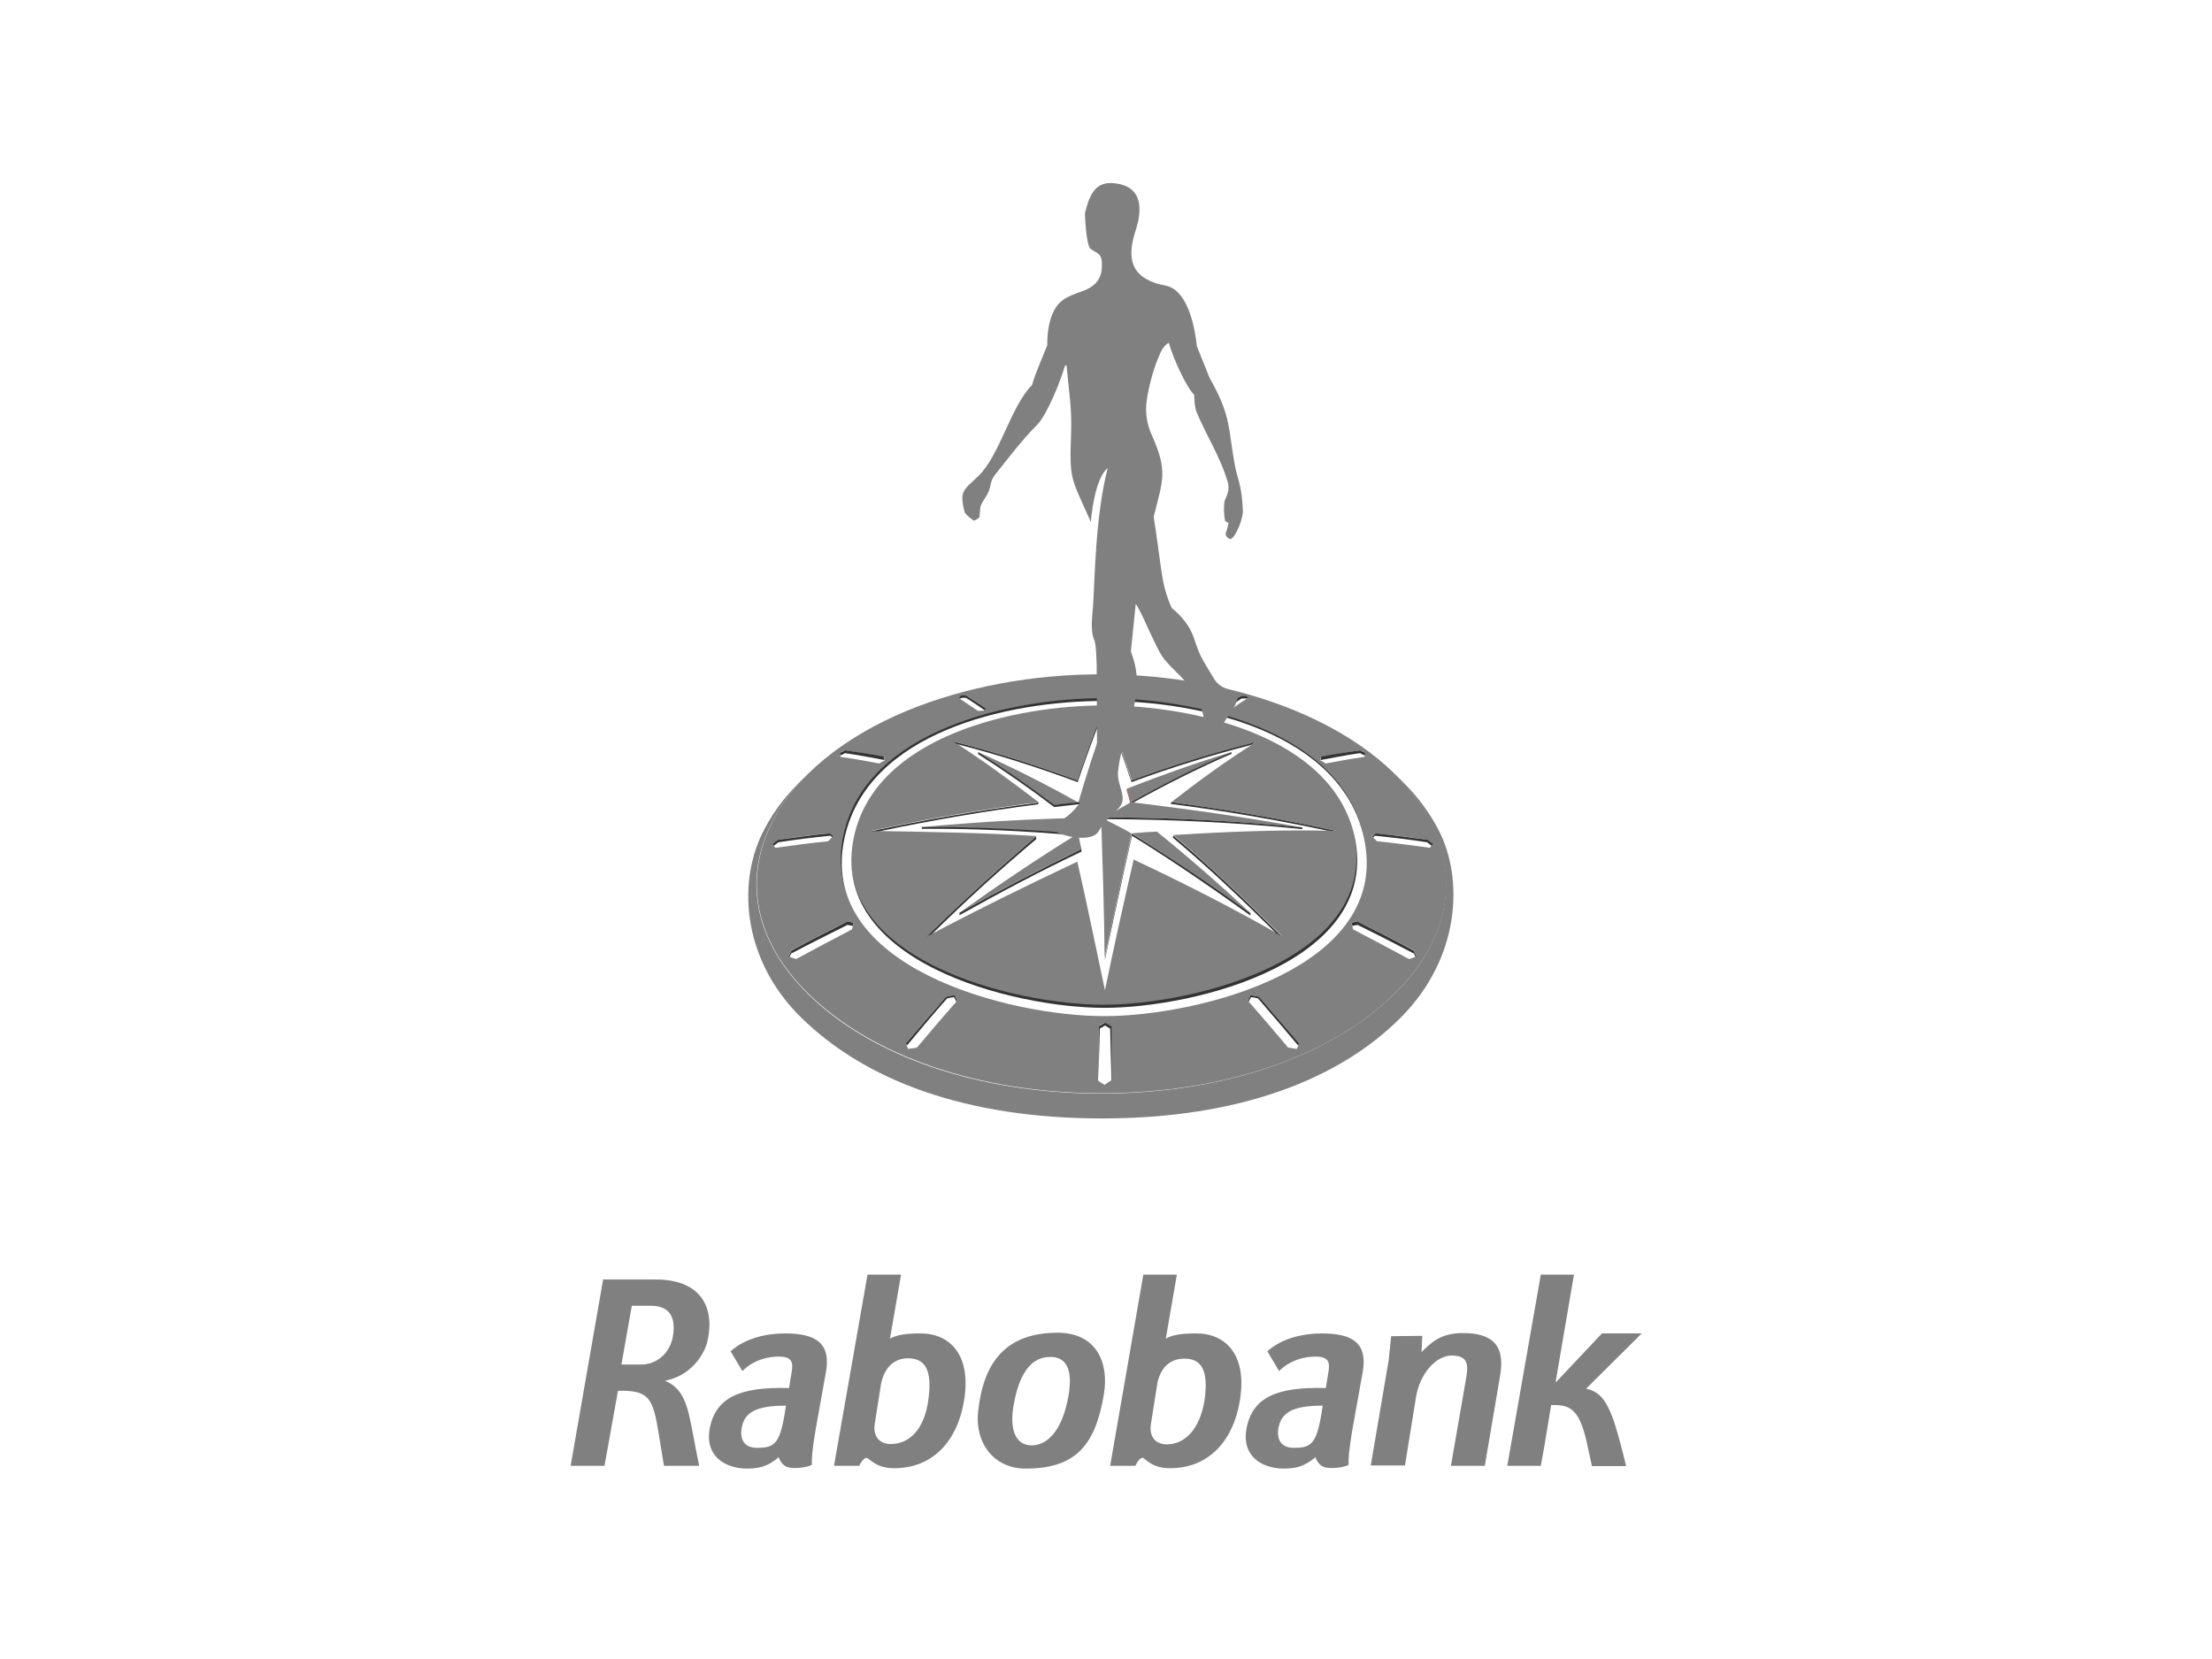 <?xml version="1.0" encoding="utf-8"?>
<!-- Generator: Adobe Illustrator 21.0.0, SVG Export Plug-In . SVG Version: 6.00 Build 0)  -->
<svg version="1.1" id="Layer_1" xmlns="http://www.w3.org/2000/svg" xmlns:xlink="http://www.w3.org/1999/xlink" x="0px" y="0px"
	 viewBox="0 0 640 480" style="enable-background:new 0 0 640 480;" xml:space="preserve">
<style type="text/css">
	.st0{fill:#808080;}
	.st1{fill-rule:evenodd;clip-rule:evenodd;fill:#FFFFFF;}
	.st2{fill-rule:evenodd;clip-rule:evenodd;fill:#333333;}
	.st3{fill-rule:evenodd;clip-rule:evenodd;fill:#C3161C;}
	.st4{fill-rule:evenodd;clip-rule:evenodd;fill:#B6161C;}
</style>
<path class="st0" d="M348.5,405.1c-1.3,8.4-5.7,12.8-10.9,12.8c-3.3,0-5.2-2.3-4.6-5.9l1.8-11.4c0.7-4.2,3.2-7.5,7.8-7.5
	C347.5,393,349.8,396.4,348.5,405.1z M330.6,421.8c0.7,0,2.4,3,7.9,3c11.7,0,18.4-8.5,20.2-19.4c2.3-13.5-4.2-19.6-12.5-19.6
	c-3.9,0-6.8,0.3-8.9,1.5l3.2-18.5h-9.7l-9.6,55.3h7.3C328.5,424.1,329.5,421.8,330.6,421.8L330.6,421.8z M434,398.2
	c1.5-8.4-1.6-12.5-10.7-12.5c-6.8,0-9.4,3-12,5.5l0.2-4.7l-9,0.1l-0.7,6.9l-5.2,30.5h9.9l3.2-19.8c1.1-6.8,5.8-12,10.3-12
	c4.9,0,4.9,2.8,4.1,7.1l-4.3,24.8h9.8L434,398.2z M475,385.8h-11.5l-13.2,14l-0.2,0l5.3-31h-9.6l-9.7,55.3h9.7l1-5.5l2-12.1
	c5.1,0,8,0.6,10.3,10.8l1.5,6.9h9.9c0,0-2.5-10.5-4.1-14.5c-1.7-4.3-3.5-7.1-7.5-7.9L475,385.8z M192.8,399.4
	c7.1-1.5,10.8-7.3,11.8-11c2.5-10.3-2-18.3-15.1-18.2l-15,0l-9.4,53.9h9.8l3.9-21.7c9-0.2,10.1,2,11.8,12.5l1.5,9.2h10.2
	c-1.2-5.6-2-10.8-3-15c-1.1-4.4-2.7-7.9-6.9-9.6L192.8,399.4z M194.7,386.6c-0.8,4.8-4.6,8.2-9.1,8.2h-5.8l3-17l5.3,0
	C194.3,377.7,195.5,381.8,194.7,386.6z M239,396.8c1.4-8.2-3-11-11.8-11c-11,0-15.8,5.2-15.8,5.2l3.4,5.7c0,0,3.6-4.2,10.6-4.2
	c4,0,4,2,3.7,4.2l-0.8,4.9c-14.2-0.4-21.4,2.7-23,12c-1.3,7.6,4.4,11.3,10.8,11.3c3.3,0,6-0.5,9.2-3.3c0.6,1.8,1.8,2.8,3,3
	c2,0.4,5.6-0.1,6.6-0.8c-0.1-1.1,0-4,1.2-10.8L239,396.8z M227.4,406.7c-1.6,11.1-3.1,12.2-8.4,12.2c-3.7,0-5-2.5-4.4-5.8
	C215.4,408.6,218.8,406.7,227.4,406.7z M394.3,396.8c1.4-8.2-3-11-11.8-11c-11,0-15.8,5.2-15.8,5.2l3.4,5.7c0,0,3.6-4.2,10.6-4.2
	c4,0,4,2,3.7,4.2l-0.8,4.9c-14.2-0.4-21.4,2.7-23,12c-1.3,7.6,4.4,11.3,10.8,11.3c3.3,0,6-0.5,9.2-3.3c0.6,1.8,1.8,2.8,3,3
	c2,0.4,5.6-0.1,6.6-0.8c-0.1-1.1,0-4,1.2-10.8L394.3,396.8z M382.7,406.7c-1.6,11.1-3.1,12.2-8.4,12.2c-3.7,0-5-2.5-4.4-5.8
	C370.8,408.6,374.1,406.7,382.7,406.7z M258.7,424.8c11.7,0,18.4-8.5,20.2-19.4c2.3-13.5-4.2-19.6-12.5-19.6c-3.9,0-6.7,0.3-8.9,1.5
	l3.2-18.5H251l-9.7,55.3h7.3c0,0,1.1-2.3,2.1-2.3C251.5,421.8,253.2,424.8,258.7,424.8z M262.7,393c5,0,7.1,3.4,5.9,12
	c-1.2,8.9-5.7,12.8-10.9,12.8c-3.3,0-5.2-2.3-4.6-5.9l1.8-11.4C255.7,396.3,258.2,393,262.7,393L262.7,393z M283,408.4
	c1.5-14.1,7.9-22.8,23-22.8c11.2,0,14.9,8.6,13.4,17.7c-2.4,14.7-8.1,21.6-22.5,21.6C287.5,425,282,417.4,283,408.4z M309.1,404.1
	c0.7-3.9,1.5-11.5-5.2-11.5c-4.5,0-8.7,3.1-10.6,13.8c-1.2,6.5,0.1,11.8,5.3,11.8C302.4,418.1,307.1,415,309.1,404.1z"/>
<g>
	<path class="st0" d="M403.8,224.3c4.3,4.3,7.8,9,10.3,14.1c7.9,16.1,5,33.9-10.8,49.3c-18.1,17.7-48.9,28.7-84.7,28.7
		c-35.8,0-66.6-10.9-84.7-28.7c-15.8-15.5-18.7-33.2-10.8-49.3c2.5-5,6-9.7,10.3-14.1c-5.1,4.9-9,9.2-12.7,16.5
		c-7.7,15.5-5.3,37.6,11.1,53.6c18.5,18.2,47.6,29.2,87.1,29.2c39.6,0,68.6-11.3,86.4-29.2c17.4-17.5,18.1-40.3,11-54.1
		C413.3,234.5,409.3,229.2,403.8,224.3z"/>
</g>
<g>
	<defs>
		<path id="SVGID_1_" d="M374.7,205.6c-16.8-6.9-36.3-10.5-56.1-10.5c-19.8,0-39.3,3.6-56.1,10.5c-18.3,7.6-32.5,18.9-39.3,32.7
			c-7.9,16.1-5,33.9,10.8,49.3c18.1,17.7,48.9,28.7,84.7,28.7c35.8,0,66.6-10.9,84.7-28.7c15.8-15.5,18.7-33.2,10.8-49.3
			C407.3,224.5,393.1,213.2,374.7,205.6z"/>
	</defs>
	<use xlink:href="#SVGID_1_"  style="overflow:visible;fill:#808080;"/>
	<clipPath id="SVGID_2_">
		<use xlink:href="#SVGID_1_"  style="overflow:visible;"/>
	</clipPath>
</g>
<path class="st1" d="M275.8,214.5c12.4,3.1,24.1,6.9,36.1,11.3c2.4-7.1,4.9-14.2,7.8-21.1c2.9,6.9,5.4,14,7.8,21.1
	c12-4.4,23.5-8,35.9-11.1c-8.7,5.5-16.4,11.1-24.5,17.4c16.4,2.1,31.7,4.8,47.8,8.3c-16.1-0.4-31.2,0.2-47.2,1.2
	c11.3,9.6,21,18.9,31.5,29.3c-14.4-8.2-27.9-15.1-43-22.2c-2.9,12.6-5.7,25.2-8.3,37.8c-2.7-12.6-5.1-24.6-8-37.2
	c-15,7.1-28.7,13.8-43.6,21.7c10.5-10.4,20.5-19.5,31.8-29.1c-16-1-31.4-1.2-47.8-1.5c16.1-3.5,32-6.2,48.4-8.3
	C292.4,225.9,284.4,220,275.8,214.5z M319.6,236.5c0-9.2,0-18.5,0-27.7c-2.8,7.7-5.3,15.5-7.6,23.4
	C314.6,233.6,317.1,235,319.6,236.5z M283,217.6c9.9,4.4,19.6,9.3,29,14.6c-2.4,0.2-4.7,0.5-7.1,0.8
	C297.8,227.5,290.5,222.4,283,217.6z M319.6,236.5c19.1,0,38.2,1,57.2,2.9c-16.7-3-32.9-5.3-49.6-7.3
	C324.7,233.5,322.2,235,319.6,236.5z M356.3,217.6c-9.9,4.4-19.6,9.3-29.1,14.5c-0.4-1.3-0.8-2.6-1.2-3.9
	C336,224.3,346.1,220.7,356.3,217.6z M318.6,236.5c0.4,13.4,0.9,27.6,1,40.6c2.5-12,5.1-24,7.8-35.9
	C324.9,239.6,321.3,238,318.6,236.5z M361.7,264.1c-11.1-8-22.5-15.7-34.2-23c2.4-0.2,4.8-0.4,7.2-0.5
	C344,248.1,353,256,361.7,264.1z M319.6,236.5c-19.2,0.3-34.2,1.1-53,2.8c16.2,0.1,28.8,0.7,45.2,2C314.4,239.6,317,238,319.6,236.5
	z M277.6,264.1c11.2-8,22.6-15.7,34.3-22.9c0.3,1.5,0.7,3,1,4.5C300.9,251.4,289.1,257.6,277.6,264.1z"/>
<path class="st2" d="M319.6,205.2c2.9,6.9,5.4,14,7.8,21.1c11.6-4.3,22.7-7.7,34.7-10.8c0.4-0.3,0.8-0.5,1.2-0.8
	c-12.4,3.1-23.9,6.7-35.9,11.1c-2.4-7.1-4.9-14.2-7.8-21.1c-2.9,6.9-5.4,14-7.8,21.1c-12-4.4-23.7-8.2-36.1-11.3
	c0.4,0.3,0.8,0.5,1.2,0.8c12,3.1,23.3,6.7,34.9,11C314.2,219.2,316.8,212.1,319.6,205.2z"/>
<path class="st2" d="M299.8,242c-11.1,9.5-21.4,18.8-31.8,29.1c0.4-0.2,1.3-0.7,1.7-0.9c10.2-10,19.2-18.2,30.1-27.4V242z"/>
<polygon class="st3" points="319.6,237 319.6,237 319.6,237 "/>
<polygon class="st3" points="319.6,236.5 319.6,236.5 319.6,236.5 "/>
<path class="st3" d="M319.6,236.5L319.6,236.5c0,0.2,0,0.3,0,0.5l0,0C319.6,236.8,319.6,236.6,319.6,236.5z"/>
<path class="st3" d="M319.2,236.7c-0.1,0.1-0.3,0.2-0.4,0.2c-2.3,1.4-4.7,2.8-7,4.2l0.1,0.5c2.6-1.6,5.1-3.1,7.7-4.6v-0.6
	C319.5,236.6,319.4,236.6,319.2,236.7z"/>
<polygon class="st3" points="319.6,237 319.6,237 319.6,237 "/>
<polygon class="st3" points="319.6,236.5 319.6,236.5 319.6,236.5 "/>
<path class="st2" d="M312,232.1c-0.2,0-0.5,0-0.7,0.1c-2.1,0.2-4.2,0.4-6.3,0.7c-7.1-5.4-14.4-10.5-22-15.3v0.6
	c7.6,4.8,14.9,9.9,22,15.3c2.3-0.3,4.7-0.5,7.1-0.8c2.3,1.3,4.5,2.5,6.7,3.8c0.3,0,0.7,0,0.9,0C317.2,235,314.5,233.5,312,232.1z"/>
<path class="st2" d="M277.6,264.8c11.6-6.5,23.3-12.7,35.3-18.4v-0.7c-12,5.8-23.7,11.9-35.3,18.4V264.8z"/>
<path class="st2" d="M327.5,241.2c-2.7,11.8-5.4,24-7.8,35.9v0.5c2.5-12,5.1-23.9,7.8-35.8c8,4.9,19.6,12.5,34.3,23.1v-0.7
	C350.6,256.1,339.2,248.4,327.5,241.2z"/>
<path class="st2" d="M339.9,242.1l-0.5-0.4v0.7c10.9,9.2,19.6,17.5,29.8,27.6c0.4,0.2,1.3,0.8,1.7,1
	C360.2,260.3,350.7,251.2,339.9,242.1z"/>
<path class="st2" d="M299.9,232.3c-16.2,2.1-31.9,4.8-47.9,8.2c0.8,0,1.7,0,2.5,0c15.3-3.2,30.3-5.8,45.9-7.8v-0.6L299.9,232.3z"/>
<path class="st2" d="M311.9,241.2c-15.1-1.3-30.1-2-45.2-1.9v0.5c14.9-0.1,29.7,0.6,44.6,1.9C311.4,241.5,311.7,241.3,311.9,241.2"
	/>
<path class="st2" d="M338.8,232.1c16.4,2.1,31.7,4.8,47.8,8.3c-0.8,0-1.9,0-2.7-0.1c-15.3-3.2-29.6-5.7-45.1-7.7V232.1z"/>
<path class="st2" d="M319.6,236.5c19.1,0,38.2,1,57.2,2.9v0.5c-18.7-1.9-37.5-2.8-56.3-2.9c-0.1-0.1-0.3-0.2-0.5-0.3
	C319.9,236.6,319.8,236.6,319.6,236.5c0.3,0,0.5,0,0.8,0"/>
<path class="st2" d="M327.2,232.1c0.2,0,0.5,0.1,0.7,0.1c9.2-5.1,18.7-9.9,28.4-14.1v-0.5C346.3,221.9,336.7,226.8,327.2,232.1"/>
<path class="st3" d="M327.2,232.1c-0.4-1.3-0.8-2.6-1.2-3.9v0.5c0.4,1.2,0.7,2.3,1,3.5C327.1,232.2,327.2,232.1,327.2,232.1"/>
<path class="st1" d="M321.5,312.6c-0.6,0.4-1.3,0.8-1.9,1.3c-0.6-0.4-1.4-0.8-1.9-1.3c0-5.2,0-10.4,0-15.6c0.6-0.4,1.4-0.8,1.9-1.1
	c0.5,0.4,1.3,0.8,1.9,1.1C321.5,302.3,321.5,307.4,321.5,312.6z"/>
<path class="st1" d="M229,274.9c-0.3,0.6-0.6,1.2-0.9,1.8c0.6,0.2,1.7,0.6,2.2,0.8c5.4-2.9,10.8-5.8,16.2-8.6
	c0.2-0.8,0.3-1.3,0.6-1.9c-0.5-0.1-1.1-0.3-1.7-0.4C239.9,269.2,234.4,272.1,229,274.9z"/>
<path class="st1" d="M225,243c-0.5,0.4-1,0.8-1.5,1.2c0.3,0.4,0.6,0.8,0.8,1.1c5.1-0.7,10.2-1.4,15.3-1.9c0.5-0.5,1-1,1.5-1.4
	c-0.3-0.3-0.6-0.6-0.9-0.9C235.1,241.6,230.1,242.2,225,243z"/>
<path class="st1" d="M244.5,217.1c-0.5,0.2-1,0.4-1.5,0.7c0,0.3,0.1,0.9,0.2,1.2c3.8,0.5,7.5,1.2,11.2,1.9c0.5-0.3,1.1-0.7,1.6-0.9
	c-0.1-0.3-0.1-0.7-0.2-1C252,218.3,248.3,217.7,244.5,217.1z"/>
<path class="st1" d="M359.2,201.3c0.5,0,1,0,1.4,0c0.2,0.2,0.4,0.4,0.6,0.6c-2,1.2-3.9,2.5-5.8,3.9c-0.5,0-1,0-1.5,0
	c-0.2-0.2-0.4-0.4-0.6-0.6C355.3,203.8,357.2,202.5,359.2,201.3z"/>
<path class="st1" d="M318.3,195.8c0.4-0.1,0.7-0.2,1.1-0.3c0.4,0.1,0.7,0.2,1.1,0.3c0,1.5,0,3.1,0,4.6c-0.4,0.1-0.8,0.3-1.1,0.4
	c-0.4-0.1-0.7-0.3-1.1-0.4C318.3,198.9,318.3,197.4,318.3,195.8z"/>
<path class="st1" d="M277.3,201.9c0.2-0.2,0.6-0.5,0.8-0.7c0.5,0,1,0,1.4,0c2,1.2,3.9,2.5,5.8,3.8c-0.2,0.2-0.4,0.4-0.6,0.6
	c-0.5,0-1.2,0.1-1.7,0.1C281.2,204.5,279.2,203.2,277.3,201.9z"/>
<path class="st1" d="M265.3,303.1c-0.8,0.2-1.8,0.2-2.5,0.4c-0.2-0.5-0.6-1.1-0.7-1.6c3.8-4.5,7.7-9.1,11.6-13.5
	c0.8-0.2,1.7-0.3,2.5-0.5c0.2,0.5,0.5,1.3,0.7,1.7C273,294,269.1,298.6,265.3,303.1z"/>
<path class="st1" d="M409,274.9c0.3,0.6,0.6,1.2,0.9,1.8c-0.6,0.2-1.7,0.6-2.2,0.8c-5.4-2.9-10.8-5.8-16.2-8.6
	c-0.2-0.8-0.3-1.3-0.6-1.9c0.5-0.1,1.1-0.3,1.7-0.4C398.1,269.2,403.6,272.1,409,274.9z"/>
<path class="st1" d="M413,243c0.5,0.4,1,0.8,1.5,1.2c-0.3,0.4-0.6,0.8-0.8,1.1c-5.1-0.7-10.2-1.4-15.3-1.9c-0.5-0.5-1-1-1.5-1.4
	c0.3-0.3,0.6-0.6,0.9-0.9C402.9,241.6,408,242.2,413,243z"/>
<path class="st1" d="M393.5,217.1c0.5,0.2,1,0.4,1.5,0.7c0,0.3-0.1,0.9-0.2,1.2c-3.8,0.5-7.5,1.2-11.2,1.9c-0.5-0.3-1.1-0.7-1.6-0.9
	c0.1-0.3,0.1-0.7,0.2-1C386,218.3,389.7,217.7,393.5,217.1z"/>
<path class="st1" d="M372.7,303.1c0.6,0.1,1.8,0.3,2.5,0.4c0.2-0.5,0.5-1.1,0.7-1.6c-3.8-4.5-7.7-9.1-11.6-13.5
	c-0.8-0.2-1.7-0.3-2.5-0.5c-0.2,0.5-0.5,1.3-0.7,1.7C365,294,368.9,298.6,372.7,303.1z"/>
<g>
	<path class="st2" d="M228.9,275.9c-0.1,0.3-0.4,0.7-0.5,1c-0.1,0-0.2-0.1-0.3-0.1c0.3-0.6,0.6-1.2,0.9-1.8
		c5.4-2.9,10.9-5.7,16.3-8.4c0.6,0.1,1.1,0.3,1.7,0.4c-0.1,0.3-0.2,0.6-0.3,0.9c-0.4-0.1-1-0.2-1.5-0.3
		C239.8,270.3,234.4,273,228.9,275.9z"/>
</g>
<g>
	<path class="st2" d="M225.2,243.7c-0.3,0.2-1,0.8-1.3,1c-0.1-0.2-0.2-0.2-0.4-0.5c0.5-0.4,1-0.8,1.5-1.2c5.1-0.7,10.1-1.4,15.2-1.9
		c0.3,0.3,0.6,0.6,0.9,0.9c-0.1,0.1-0.2,0.2-0.3,0.3c-0.1-0.1-0.4-0.4-0.5-0.5C235.2,242.3,230.2,242.9,225.2,243.7z"/>
</g>
<g>
	<path class="st2" d="M243.1,218.6c0-0.3-0.1-0.4-0.1-0.8c0.5-0.2,1-0.4,1.5-0.7c3.7,0.5,7.5,1.1,11.2,1.8c0.1,0.3,0.1,0.7,0.2,1
		c-0.1,0-7.7-1.5-11.4-2C244.2,218.1,243.5,218.4,243.1,218.6z"/>
</g>
<g>
	<path class="st2" d="M360.6,202.1C360.6,202.1,360.7,202.1,360.6,202.1c0.2,0,0.4-0.1,0.6-0.2c-0.2-0.2-0.4-0.4-0.6-0.6
		c-0.5,0-0.9,0-1.4,0c-2,1.2-3.9,2.5-5.8,3.9c0.1,0.2,0.3,0.3,0.4,0.5c1.8-1.2,3.6-2.4,5.4-3.6C359.7,202.1,360.1,202.1,360.6,202.1
		z"/>
</g>
<g>
	<path class="st4" d="M318.3,196.6c0.4-0.1,0.7-0.2,1.1-0.3c0.4,0.1,0.7,0.2,1.1,0.3v-0.8c-0.4-0.1-0.7-0.2-1.1-0.3
		c-0.4,0.1-0.7,0.2-1.1,0.3V196.6z"/>
</g>
<g>
	<path class="st2" d="M279.5,201.9c1.8,1.1,3.6,2.4,5.4,3.6c0.1-0.2,0.3-0.3,0.4-0.5c-1.9-1.3-3.9-2.6-5.8-3.8c-0.5,0-1,0-1.4,0
		c-0.2,0.2-0.6,0.5-0.8,0.7c0.2,0.1,0.3,0.2,0.5,0.3c0,0,0.3-0.3,0.4-0.3C278.6,201.9,279,201.9,279.5,201.9z"/>
</g>
<g>
	<path class="st2" d="M276,288.5c0.2,0.3,0.5,0.9,0.7,1.3c0.1-0.1,0.1-0.2,0.2-0.2c-0.1-0.2-0.5-1.2-0.7-1.7
		c-0.8,0.2-1.7,0.3-2.5,0.5c-3.9,4.5-7.8,9-11.6,13.5c0.1,0.2,0.2,0.4,0.3,0.6c2.4-2.9,7.7-9.2,11.6-13.6
		C274.5,288.7,275.4,288.6,276,288.5z"/>
</g>
<g>
	<path class="st2" d="M409.1,275.9c0.1,0.3,0.4,0.7,0.5,1c0.1,0,0.2-0.1,0.3-0.1c-0.3-0.6-0.6-1.2-0.9-1.8
		c-5.4-2.9-10.9-5.7-16.3-8.4c-0.6,0.1-1.1,0.3-1.7,0.4c0.1,0.3,0.2,0.6,0.3,0.9c0.4-0.1,1-0.2,1.5-0.3
		C398.3,270.3,403.6,273,409.1,275.9z"/>
</g>
<g>
	<path class="st2" d="M412.9,243.7c0.3,0.2,1,0.8,1.3,1c0.1-0.2,0.2-0.2,0.4-0.5c-0.5-0.4-1-0.8-1.5-1.2c-5.1-0.7-10.1-1.4-15.2-1.9
		c-0.3,0.3-0.6,0.6-0.9,0.9c0.1,0.1,0.2,0.2,0.3,0.3c0.1-0.1,0.4-0.4,0.5-0.5C402.8,242.3,407.8,242.9,412.9,243.7z"/>
</g>
<g>
	<path class="st2" d="M394.9,218.6c0-0.3,0.1-0.4,0.1-0.8c-0.5-0.2-1-0.4-1.5-0.7c-3.7,0.5-7.5,1.1-11.2,1.8c-0.1,0.3-0.1,0.7-0.2,1
		c0.1,0,7.7-1.5,11.4-2C393.8,218.1,394.5,218.4,394.9,218.6z"/>
</g>
<g>
	<path class="st2" d="M362,288.5c-0.2,0.3-0.5,0.9-0.7,1.3c-0.1-0.1-0.1-0.2-0.2-0.2c0.1-0.2,0.5-1.2,0.7-1.7
		c0.8,0.2,1.7,0.3,2.5,0.5c3.9,4.5,7.8,9,11.6,13.5c-0.1,0.2-0.2,0.4-0.3,0.6c-2.4-2.9-7.8-9.2-11.6-13.6
		C363.5,288.7,362.7,288.6,362,288.5z"/>
</g>
<path class="st2" d="M321.2,297.6l0.4,15l0-15.6c-0.5-0.4-1.3-0.8-1.9-1.1c-0.6,0.4-1.4,0.8-1.9,1.1l0,15.6l0.4-15
	c0.5-0.3,1.1-0.6,1.6-0.9C320.1,297,320.7,297.3,321.2,297.6z"/>
<path class="st2" d="M244.1,241.3c6.8-30.3,48.8-39.3,75.1-39.3c26.3,0,68.3,9,75.1,39.3c8.4,37.7-47.8,51.7-75.1,51.7
	C292,293,235.7,279,244.1,241.3z M246.9,241.1c6.4-29.3,47-37.9,72.4-37.9c25.4,0,66,8.7,72.4,37.9c7.9,36.2-46.1,49.6-72.4,49.6
	C293,290.7,239,277.3,246.9,241.1z"/>
<path class="st1" d="M244.4,242.2c6.8-30.3,47-39.4,75.1-39.4c28,0,68.4,9.2,75.1,39.5c8.4,37.7-47.8,51.7-75.1,51.7
	C292.2,294,235.9,279.9,244.4,242.2z M247.1,242c6.4-29.3,47-37.9,72.4-37.9c25.4,0,66,8.7,72.4,37.9c7.9,36.2-46.1,49.6-72.4,49.6
	C293.3,291.6,239.2,278.2,247.1,242z"/>
<path class="st0" d="M283.4,149.5c0.3-3.1-0.1-2.8,1.8-5.7c1.8-2.7,0.9-4,2.6-6.3c4-5,7.7-10,12.2-14.5c3-3,7-13.2,8-16.8
	c0.2-0.5,0.5-0.8,0.6-0.3c0.6,6.8,1.6,12.5,1.3,19.3c-0.5,14.1-0.1,12.6,5.7,25.8c0.5-5.3,1.8-13,4.9-15.6
	c-3.6,13.7-3.8,33.3-4.2,39.3c-0.2,3.1-1,7.9,0.4,10.7c0.5,1.9,0.5,4.8,0.6,7c0,1.3,0.1,24.1,0.1,24.1l-2.1,10.6
	c-0.8,3-4.7,8.2-7.6,9.8c-0.9,0.5-3.1,1.7-3.1,2.7c0,1.7,10.8,4.8,13.2,1c1.8-2.9,3.4-4.4,5.6-6.5c3.4-3.2-0.4-6.6,0.1-11
	c0.8-7.7,4.1-14.3,5.1-21.5c0.6-4.4,0.5-8.2-1.4-13.1l1.4-13.8c1.6,2.4,3.1,6.2,4.6,9.3c2.7,5.6,2.7,6.1,7.4,10.7
	c1.6,1.5,3.2,3.4,4.4,5.2c2.2,3.5,3.7,6.9,3.5,11.1c-1.6,2.9-2.3,2.7-4.4,4.5c0.1,0.1-0.6,1.7,1.4,1.7c7,0,6.1-3.7,8.8-8.4
	c1.7-3.1,6.6-7.7,1.2-9.3c-1.7-0.5-3.3-1.5-4.3-3.2c-3.7-6.2-3.9-6.1-5.8-11.8c-1.2-3.5-3.6-6.3-6.4-8.6c-1.7-3.9-2.4-6.7-3-10.9
	c-0.8-5.6-1.3-9.7-2.2-15.5c2.7-10.8,4.1-13.1-0.5-23.5c-1.1-2.4-1.7-4.9-1.7-7.8c0-3.5,1.9-11.2,3.8-15.3c0.6-1.6,1.6-3.2,2.8-3.7
	c1.1,4.2,5,12.8,7.3,15c0.1,1.7,0.1,3.4,0.7,5c2.8,6.8,6.9,13,9,20.2c0.7,2.5-0.2,3.7-0.9,5.6c-0.2,1-0.3,3.7,0.2,5.8l1,0.5
	c-0.2,0.6-0.6,2.4-0.9,3.2c0.1,1,1.3,1.5,1.3,1.5c1.6-0.3,3.8-6,3.7-8.2c-0.2-6.9-1.7-10-2.1-12.1c-2.3-11.7-1-14.9-7.5-26.3
	l-3.7-9.2c-0.5-4.7-2.3-15.5-8.4-17.4c-1-0.3-2-0.4-3.6-0.9c-7.9-2.6-7.9-8.6-5.7-15.3c1.9-5.9,2.2-12.9-6.5-13.6
	c-5.4-0.5-7,3.8-8.2,8.7c0,0.5,0.3,8.5,1.5,10.2c2.3,1.7,3.6,1.2,3.4,5.5c-0.1,3.6-2.4,5.7-5.5,6.8c-5.1,1.8-7.6,2.8-9.3,8
	c-0.5,1.6-1,4-1,7.5l0,0.2c-1.4,3.6-3.3,7.7-4.4,11.5c-6.2,6.2-9.3,20.4-15.6,26.4c-4.2,4-5.5,4.2-3.9,10.4c0.2,0.6,2.2,2.2,2.6,2.4
	C281.8,150.8,283.4,149.9,283.4,149.5z"/>
</svg>
